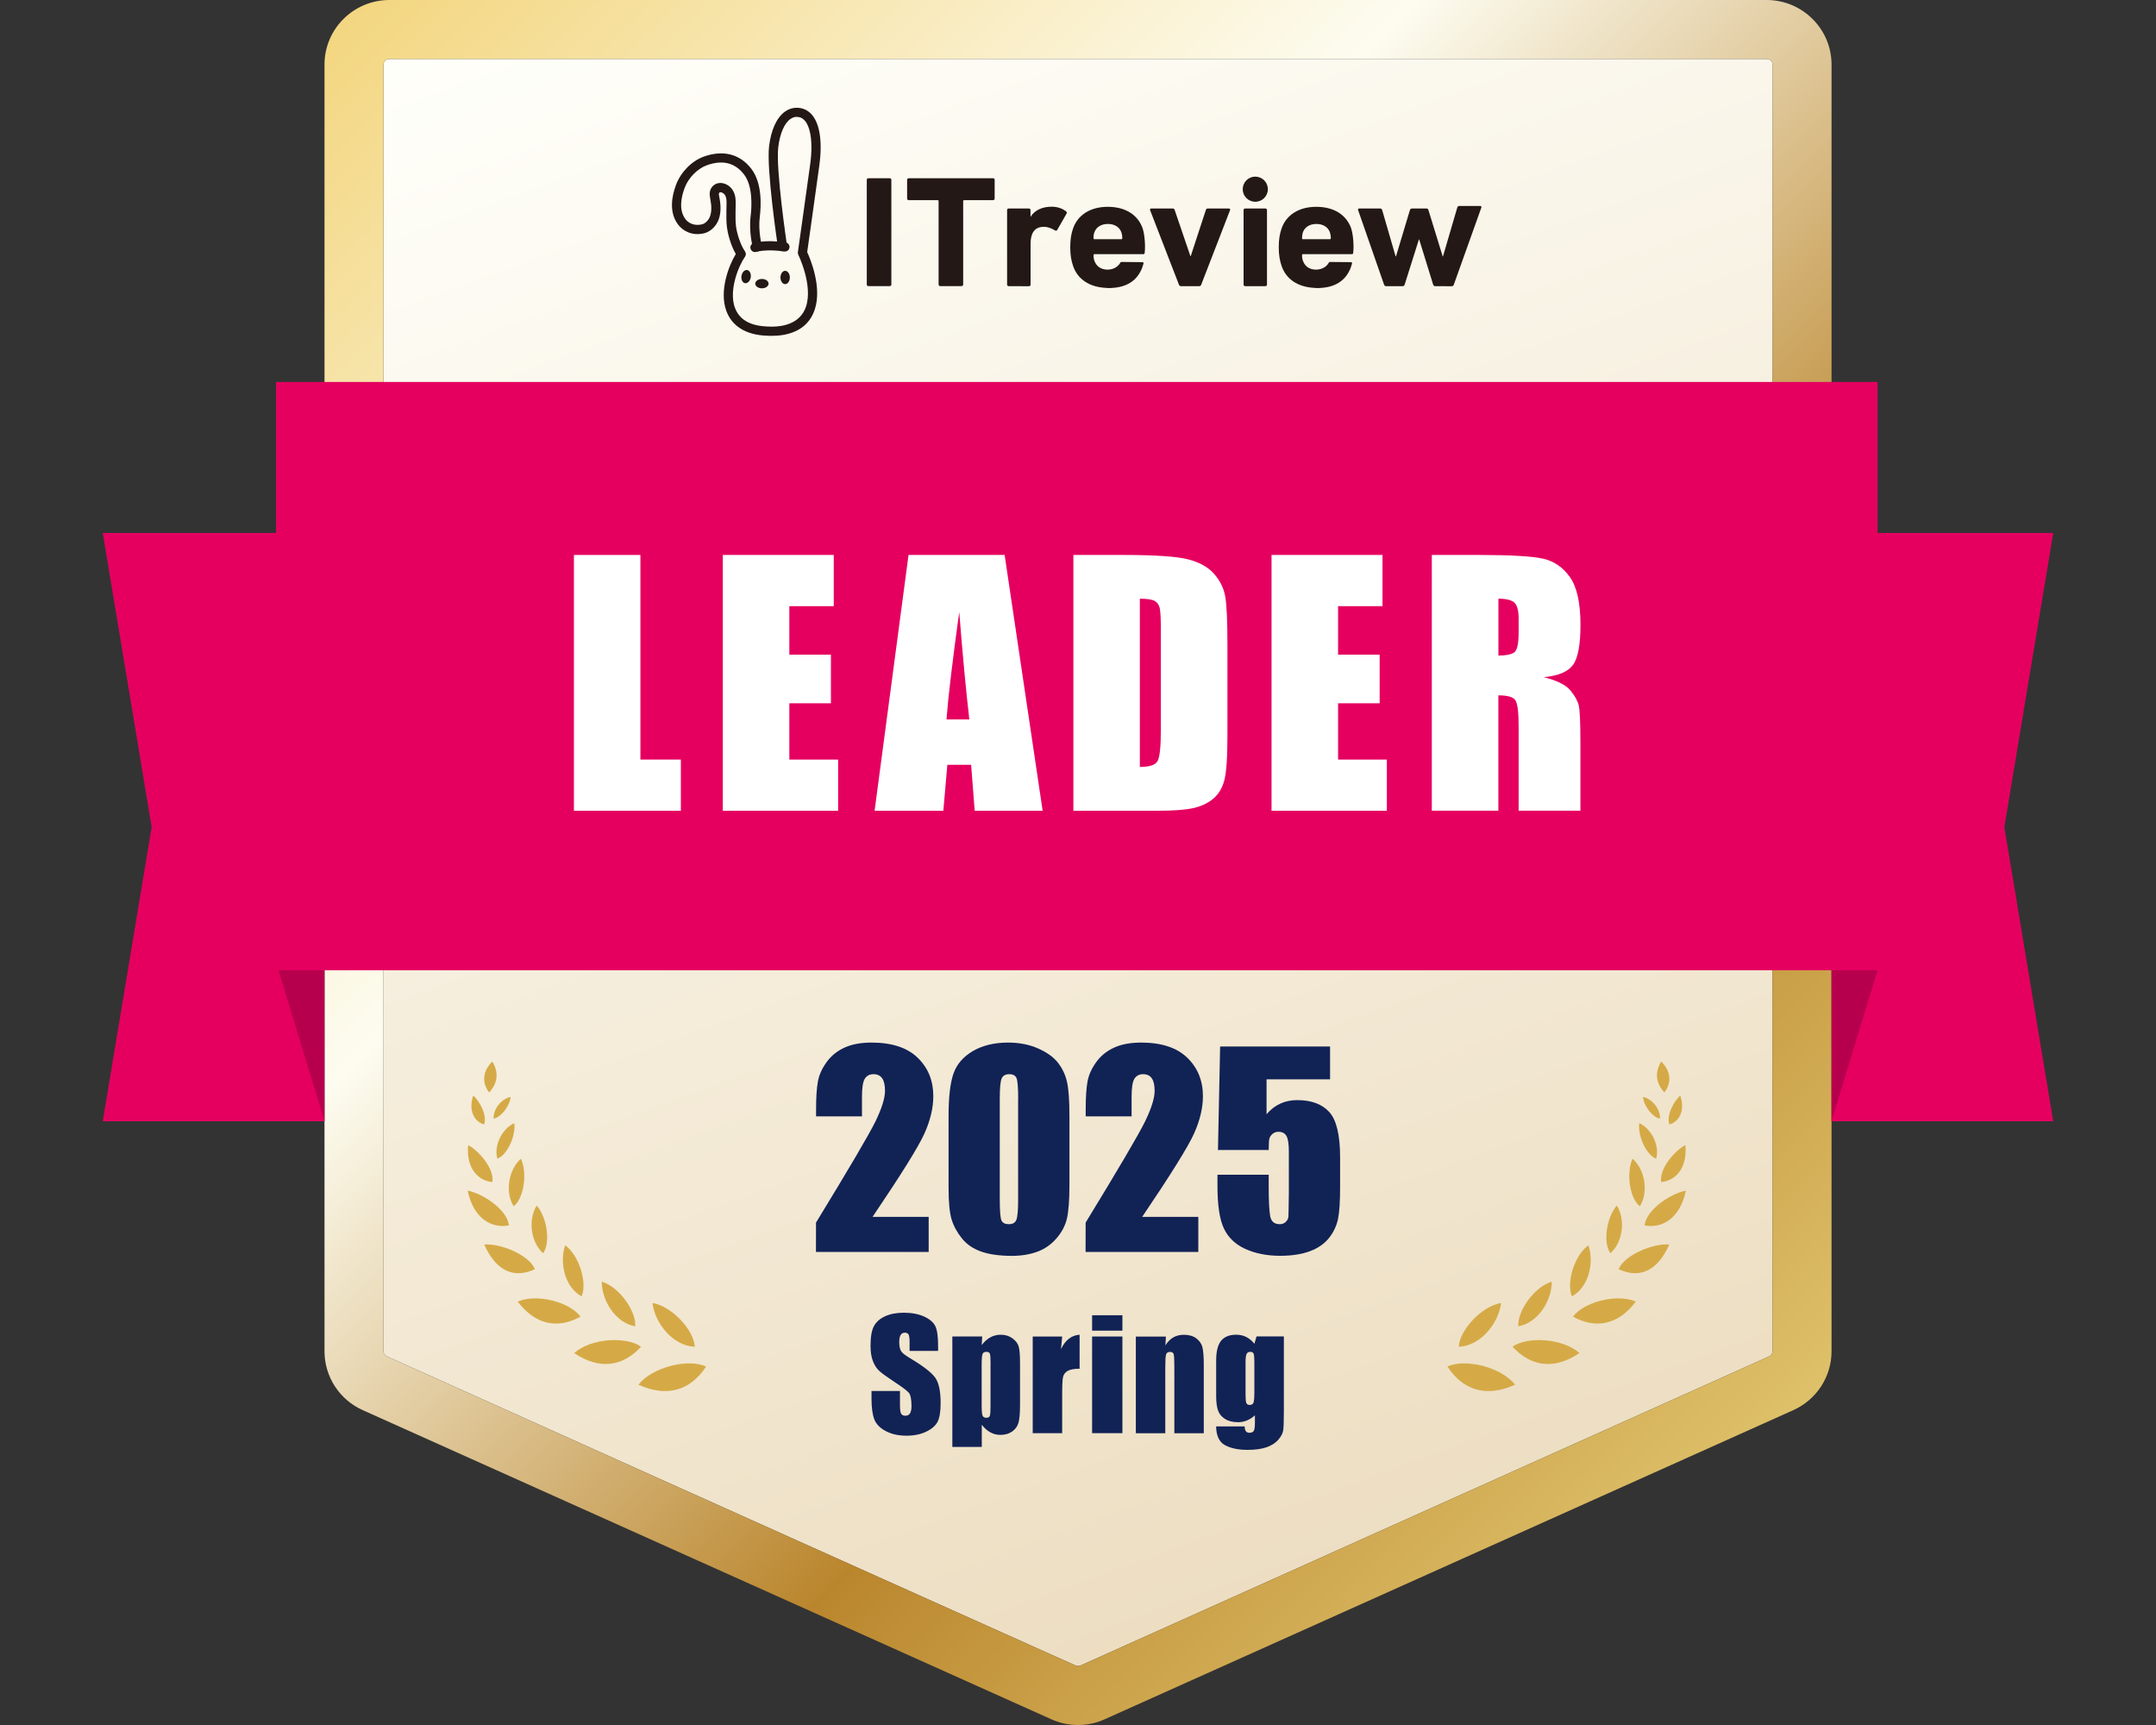<?xml version="1.0" encoding="utf-8"?>
<!-- Generator: Adobe Illustrator 27.1.1, SVG Export Plug-In . SVG Version: 6.00 Build 0)  -->
<svg version="1.1" id="レイヤー_1" xmlns="http://www.w3.org/2000/svg" xmlns:xlink="http://www.w3.org/1999/xlink" x="0px"
	 y="0px" viewBox="0 0 350 280" style="enable-background:new 0 0 350 280;" xml:space="preserve">
<rect x="0" y="0" width="350" height="280" fill="#333333" stroke="none"/>
<style type="text/css">
	.st0{fill:url(#SVGID_1_);}
	.st1{fill:url(#SVGID_00000134953204825809702340000002027951149613909148_);}
	.st2{fill:#D5AA46;}
	.st3{fill:#231815;}
	.st4{fill:#E50060;}
	.st5{fill:#FFFFFF;}
	.st6{opacity:0.2;}
	.st7{fill:#112255;}
</style>
<g>
	<linearGradient id="SVGID_1_" gradientUnits="userSpaceOnUse" x1="128.047" y1="-14.093" x2="225.003" y2="252.293">
		<stop  offset="0" style="stop-color:#FFFFFA"/>
		<stop  offset="1" style="stop-color:#EDDEC2"/>
	</linearGradient>
	<path class="st0" d="M287.21,220.16l-111.79,50.18c-0.26,0.12-0.56,0.12-0.82,0L62.79,220.16c-0.33-0.15-0.54-0.46-0.54-0.81V10.47
		c0-0.5,0.43-0.9,0.96-0.9h223.59c0.53,0,0.96,0.4,0.96,0.9v208.88C287.75,219.7,287.54,220.01,287.21,220.16z"/>
	
		<linearGradient id="SVGID_00000142155981797890841480000009650141724243160216_" gradientUnits="userSpaceOnUse" x1="59.461" y1="-0.627" x2="290.539" y2="230.451">
		<stop  offset="0" style="stop-color:#F3D680"/>
		<stop  offset="0.371" style="stop-color:#FDFCF0"/>
		<stop  offset="0.722" style="stop-color:#BA862D"/>
		<stop  offset="1" style="stop-color:#DEC16A"/>
	</linearGradient>
	<path style="fill:url(#SVGID_00000142155981797890841480000009650141724243160216_);" d="M286.79,9.57c0.53,0,0.96,0.4,0.96,0.9
		v208.88c0,0.35-0.21,0.66-0.54,0.81l-111.79,50.18c-0.13,0.06-0.27,0.09-0.41,0.09c-0.14,0-0.28-0.03-0.41-0.09L62.79,220.16
		c-0.33-0.15-0.54-0.46-0.54-0.81V10.47c0-0.5,0.43-0.9,0.96-0.9H286.79 M286.79,0H63.21C57.4,0,52.68,4.7,52.68,10.47v208.88
		c0,4.11,2.43,7.85,6.2,9.54l111.79,50.18c1.37,0.62,2.83,0.93,4.33,0.93c1.5,0,2.96-0.31,4.33-0.93l111.8-50.18
		c3.76-1.69,6.2-5.43,6.2-9.54V10.47C297.32,4.7,292.6,0,286.79,0L286.79,0z"/>
	<g>
		<g>
			<g>
				<path class="st2" d="M234.98,221.82c2.78-1.34,8.66,0.02,10.98,2.94C241.24,226.91,237.45,225.62,234.98,221.82z"/>
				<path class="st2" d="M236.81,218.6c0.15-2.68,3.67-6.57,6.87-7.1C243.27,214.86,240.3,218.48,236.81,218.6z"/>
				<path class="st2" d="M245.54,218.59c2.43-1.72,8.2-1.36,10.86,1.04C252.26,222.42,248.47,221.8,245.54,218.59z"/>
				<path class="st2" d="M246.48,215.28c-0.17-2.46,2.58-6.39,5.43-7.24C251.92,211.14,249.64,214.76,246.48,215.28z"/>
				<path class="st2" d="M255.36,213.72c1.67-2.32,7.03-3.81,10.2-2.45C262.67,215.1,259.03,215.73,255.36,213.72z"/>
				<path class="st2" d="M255.18,210.42c-0.92-2.18,0.35-6.61,2.67-8.28C258.84,204.96,257.89,208.97,255.18,210.42z"/>
				<path class="st2" d="M262.76,206.01c0.97-2.35,5.68-4.23,8.23-4C269.27,205.91,266.48,207.75,262.76,206.01z"/>
				<path class="st2" d="M261.43,203.42c-1.24-1.7-0.63-5.83,1.04-7.74C263.89,197.92,263.48,201.62,261.43,203.42z"/>
				<path class="st2" d="M266.98,198.9c0.27-2.53,4.19-5.15,6.7-5.64C272.74,197.82,269.77,199.45,266.98,198.9z"/>
				<path class="st2" d="M266.21,195.8c-1.67-1.28-2.24-5.41-1.18-7.72C267.03,189.83,267.67,193.49,266.21,195.8z"/>
				<path class="st2" d="M269.68,191.87c-0.38-2.04,2.07-5.02,3.92-6C273.94,189.66,272,191.64,269.68,191.87z"/>
				<path class="st2" d="M268.86,188.08c-1.61-0.61-3.03-3.72-2.74-5.77C268.09,183.21,269.46,185.93,268.86,188.08z"/>
				<path class="st2" d="M271.03,182.53c-0.58-1.34,0.64-3.75,1.75-4.7C273.6,180.37,272.58,182.02,271.03,182.53z"/>
				<path class="st2" d="M270.19,177.33c1.52-1.97,0.64-3.94-0.52-5.02C268.3,174.6,269.26,176.31,270.19,177.33z"/>
				<path class="st2" d="M269.48,181.57c-1.19-0.17-2.65-2.07-2.76-3.52C268.2,178.36,269.55,180.01,269.48,181.57z"/>
			</g>
		</g>
		<g>
			<g>
				<path class="st2" d="M114.62,221.82c-2.78-1.34-8.66,0.02-10.98,2.94C108.36,226.91,112.15,225.62,114.62,221.82z"/>
				<path class="st2" d="M112.79,218.6c-0.15-2.68-3.67-6.57-6.87-7.1C106.33,214.86,109.3,218.48,112.79,218.6z"/>
				<path class="st2" d="M104.07,218.59c-2.43-1.72-8.2-1.36-10.86,1.04C97.35,222.42,101.13,221.8,104.07,218.59z"/>
				<path class="st2" d="M103.12,215.28c0.17-2.46-2.58-6.39-5.43-7.24C97.68,211.14,99.97,214.76,103.12,215.28z"/>
				<path class="st2" d="M94.24,213.72c-1.67-2.32-7.03-3.81-10.2-2.45C86.94,215.1,90.57,215.73,94.24,213.72z"/>
				<path class="st2" d="M94.42,210.42c0.92-2.18-0.35-6.61-2.67-8.28C90.77,204.96,91.71,208.97,94.42,210.42z"/>
				<path class="st2" d="M86.84,206.01c-0.97-2.35-5.68-4.23-8.23-4C80.33,205.91,83.12,207.75,86.84,206.01z"/>
				<path class="st2" d="M88.17,203.42c1.24-1.7,0.63-5.83-1.04-7.74C85.71,197.92,86.13,201.62,88.17,203.42z"/>
				<path class="st2" d="M82.62,198.9c-0.27-2.53-4.19-5.15-6.7-5.64C76.86,197.82,79.83,199.45,82.62,198.9z"/>
				<path class="st2" d="M83.39,195.8c1.67-1.28,2.24-5.41,1.18-7.72C82.57,189.83,81.94,193.49,83.39,195.8z"/>
				<path class="st2" d="M79.92,191.87c0.38-2.04-2.07-5.02-3.92-6C75.66,189.66,77.6,191.64,79.92,191.87z"/>
				<path class="st2" d="M80.74,188.08c1.61-0.61,3.03-3.72,2.74-5.77C81.51,183.21,80.14,185.93,80.74,188.08z"/>
				<path class="st2" d="M78.57,182.53c0.58-1.34-0.64-3.75-1.75-4.7C76,180.37,77.02,182.02,78.57,182.53z"/>
				<path class="st2" d="M79.41,177.33c-1.52-1.97-0.64-3.94,0.52-5.02C81.3,174.6,80.34,176.31,79.41,177.33z"/>
				<path class="st2" d="M80.13,181.57c1.19-0.17,2.65-2.07,2.76-3.52C81.41,178.36,80.05,180.01,80.13,181.57z"/>
			</g>
		</g>
	</g>
	<g>
		<g>
			<ellipse class="st3" cx="123.69" cy="46.04" rx="1.08" ry="0.76"/>
			
				<ellipse transform="matrix(0.161 -0.987 0.987 0.161 57.295 157.214)" class="st3" cx="121.12" cy="44.91" rx="1.08" ry="0.76"/>
			<ellipse class="st3" cx="127.46" cy="45.04" rx="0.76" ry="1.08"/>
			<path class="st3" d="M125.34,54.51c-1.45,0-5.88,0-7.4-3.97c-1.25-3.26,0.37-7.45,1.51-9.31c-0.89-1.53-1.33-3.45-1.44-4.33
				c-0.11-0.86-0.1-1.76-0.09-2.63c0-0.18,0.01-0.36,0.01-0.54c0-0.13,0-0.25,0.01-0.38c0.02-0.66,0.03-1.28-0.27-1.72
				c-0.16-0.24-0.5-0.44-0.73-0.43c-0.07,0-0.13,0.01-0.21,0.14c-0.07,0.11,0,0.48,0.05,0.69l0.02,0.1c0.26,1.38,0.22,2.52-0.13,3.5
				c-0.33,0.91-1.19,1.96-2.38,2.24c-1.98,0.47-3.48-0.43-4.22-1.43c-1.51-2.02-1.01-4.62-0.32-6.45c0.77-2.06,2.53-3.85,4.48-4.56
				c3.14-1.14,5.89-0.44,7.74,1.97c1.75,2.28,1.61,5.88,1.37,7.82c-0.28,2.31,0.32,4.6,0.33,4.62c0.11,0.4-0.13,0.81-0.52,0.92
				c-0.4,0.11-0.81-0.13-0.92-0.52c-0.03-0.1-0.69-2.58-0.37-5.2c0.17-1.38,0.4-4.81-1.08-6.73c-1.47-1.91-3.5-2.4-6.05-1.48
				c-1.53,0.56-2.98,2.04-3.59,3.68c-0.55,1.48-0.98,3.55,0.12,5.04c0.46,0.62,1.4,1.17,2.68,0.87c0.61-0.14,1.13-0.76,1.32-1.29
				c0.26-0.72,0.28-1.61,0.07-2.72l-0.02-0.1c-0.09-0.46-0.22-1.15,0.14-1.75c0.32-0.54,0.84-0.84,1.45-0.86
				c0.75-0.02,1.55,0.42,2,1.09c0.57,0.84,0.54,1.77,0.53,2.59c0,0.12-0.01,0.24-0.01,0.36c0,0.18,0,0.37-0.01,0.55
				c-0.01,0.82-0.02,1.67,0.07,2.42c0.12,0.97,0.62,2.87,1.47,4.11c0.18,0.26,0.17,0.6-0.01,0.86c-0.49,0.69-1.18,2.07-1.59,3.61
				c-0.34,1.28-0.63,3.14-0.02,4.72c1.03,2.7,3.92,3.01,6,3.01c1.66,0,4.58-0.42,5.52-3.26c1.15-3.48-1.23-8.35-1.25-8.4
				c-0.07-0.14-0.09-0.29-0.07-0.44c0.01-0.1,1.43-10.09,2.01-14.36c0.56-4.15-0.16-7.18-1.78-7.54c-0.53-0.12-1.01-0.02-1.45,0.3
				c-0.99,0.7-1.71,2.38-1.97,4.61c-0.42,3.54,1.41,15.86,1.43,15.99c0.06,0.41-0.22,0.79-0.63,0.85c-0.41,0.06-0.79-0.22-0.85-0.63
				c-0.08-0.52-1.88-12.65-1.44-16.38c0.32-2.68,1.24-4.69,2.59-5.65c0.79-0.56,1.7-0.74,2.64-0.54c2.54,0.56,3.64,4,2.94,9.2
				c-0.53,3.92-1.77,12.64-1.98,14.15c0.49,1.06,2.44,5.67,1.23,9.32C131.05,53.96,127.4,54.52,125.34,54.51L125.34,54.51z"/>
			<path class="st3" d="M122.56,40.92c-0.33,0-0.63-0.22-0.72-0.56c-0.11-0.4,0.13-0.81,0.53-0.91c0.82-0.22,1.61-0.3,2.82-0.3
				c0.01,0,0.02,0,0.03,0c0.06,0,1.37,0.05,2.32,0.2c0.41,0.06,0.69,0.45,0.62,0.85c-0.06,0.41-0.45,0.68-0.85,0.62
				c-0.81-0.13-1.99-0.18-2.13-0.18c-1.07,0-1.75,0.07-2.43,0.25C122.69,40.91,122.62,40.92,122.56,40.92L122.56,40.92z"/>
		</g>
		<g>
			<path class="st3" d="M140.71,29.2c0-0.16,0.11-0.27,0.27-0.27h3.45c0.16,0,0.27,0.11,0.27,0.27v16.97c0,0.16-0.11,0.27-0.27,0.27
				h-3.45c-0.16,0-0.27-0.11-0.27-0.27V29.2z"/>
			<path class="st3" d="M152.64,46.44c-0.16,0-0.27-0.11-0.27-0.27V32.65c0-0.11-0.05-0.16-0.16-0.16h-4.68
				c-0.16,0-0.27-0.11-0.27-0.27V29.2c0-0.16,0.11-0.27,0.27-0.27h13.67c0.16,0,0.27,0.11,0.27,0.27v3.02
				c0,0.16-0.11,0.27-0.27,0.27h-4.68c-0.11,0-0.16,0.06-0.16,0.16v13.52c0,0.16-0.11,0.27-0.27,0.27H152.64z"/>
			<path class="st3" d="M163.76,46.45c-0.16,0-0.27-0.1-0.27-0.26V34.1c0-0.16,0.11-0.26,0.27-0.26h3.26c0.16,0,0.27,0.11,0.27,0.26
				v1.07h0.03c0.63-1.02,1.82-1.62,3.43-1.62c0.87,0,1.74,0.29,2.31,0.76c0.14,0.1,0.16,0.21,0.08,0.37l-1.52,2.66
				c-0.11,0.13-0.22,0.13-0.38,0.05c-0.63-0.39-1.25-0.6-1.9-0.57c-1.41,0.05-2.04,1.04-2.04,2.74v6.64c0,0.16-0.11,0.26-0.27,0.26
				L163.76,46.45L163.76,46.45z"/>
			<path class="st3" d="M191.71,46.45c-0.16,0-0.27-0.1-0.33-0.26l-4.68-12.09c-0.05-0.16,0.03-0.26,0.22-0.26h3.43
				c0.19,0,0.3,0.08,0.35,0.26l2.55,7.48h0.05l2.45-7.48c0.05-0.18,0.16-0.26,0.35-0.26h3.37c0.19,0,0.27,0.11,0.22,0.26
				l-4.68,12.09c-0.06,0.16-0.16,0.26-0.33,0.26H191.71z"/>
			<path class="st3" d="M202.15,46.45c-0.16,0-0.27-0.1-0.27-0.26V34.1c0-0.16,0.11-0.26,0.27-0.26h3.26c0.16,0,0.27,0.11,0.27,0.26
				v12.09c0,0.16-0.11,0.26-0.27,0.26H202.15z"/>
			<path class="st3" d="M232.98,46.45c-0.16,0-0.27-0.1-0.33-0.26l-2.26-7.32h-0.05l-2.31,7.32c-0.05,0.16-0.16,0.26-0.33,0.26
				h-2.69c-0.16,0-0.27-0.1-0.33-0.26l-4.21-12.09c-0.05-0.16,0.03-0.26,0.19-0.26h3.34c0.22,0,0.33,0.08,0.38,0.26l2.18,7.51h0.06
				l2.26-7.51c0.05-0.18,0.19-0.26,0.38-0.26h2.28c0.19,0,0.3,0.08,0.35,0.26l2.31,7.51h0.05l2.32-7.92
				c0.05-0.18,0.16-0.26,0.35-0.26h3.34c0.19,0,0.27,0.11,0.22,0.26l-4.47,12.51c-0.06,0.16-0.16,0.26-0.33,0.26L232.98,46.45
				L232.98,46.45z"/>
			<path class="st3" d="M215.89,42.52c-0.07,0-0.14,0.04-0.17,0.11c-0.56,1.03-1.69,1.13-2.03,1.14c-1.34-0.01-1.91-0.72-2.18-1.45
				c-0.08-0.21-0.15-0.55-0.14-0.92c0-0.09,0.07-0.15,0.16-0.15h3.82h0.69h3.44c0.1,0,0.18-0.07,0.19-0.16
				c0.03-0.28,0.08-0.8,0.05-1.49c-0.02-0.68-0.13-1.78-0.36-2.49c-0.76-2.21-2.77-3.54-5.68-3.54c-2.8,0-4.89,1.3-5.65,3.57
				c-0.27,0.78-0.44,1.69-0.44,3.02c0,1.3,0.19,2.21,0.46,3c0.72,2.14,2.62,3.44,5.35,3.57c0.14,0.02,0.29,0.03,0.47,0.03
				c0.16,0,0.32-0.01,0.47-0.02c3.38-0.17,4.67-2.14,5.15-3.97c0.03-0.11-0.06-0.22-0.18-0.22L215.89,42.52L215.89,42.52z
				 M211.5,37.73c0.3-0.86,1.11-1.38,2.2-1.38c1.09,0,1.9,0.52,2.2,1.38c0.08,0.26,0.14,0.55,0.14,0.94c0,0.1-0.05,0.16-0.16,0.16
				h-4.35c-0.11,0-0.16-0.05-0.16-0.16C211.37,38.27,211.42,37.99,211.5,37.73L211.5,37.73z"/>
			<path class="st3" d="M182.04,42.52c-0.07,0-0.14,0.04-0.17,0.11c-0.56,1.03-1.69,1.13-2.03,1.14c-1.34-0.01-1.91-0.72-2.18-1.45
				c-0.08-0.21-0.15-0.55-0.14-0.92c0-0.09,0.07-0.15,0.16-0.15h3.82h0.69h3.44c0.1,0,0.18-0.07,0.19-0.16
				c0.03-0.28,0.08-0.8,0.05-1.49c-0.02-0.68-0.13-1.78-0.36-2.49c-0.76-2.21-2.77-3.54-5.68-3.54c-2.8,0-4.89,1.3-5.65,3.57
				c-0.27,0.78-0.44,1.69-0.44,3.02c0,1.3,0.19,2.21,0.46,3c0.72,2.14,2.62,3.44,5.35,3.57c0.14,0.02,0.29,0.03,0.47,0.03
				c0.16,0,0.32-0.01,0.47-0.02c3.38-0.17,4.67-2.14,5.15-3.97c0.03-0.11-0.06-0.22-0.18-0.22L182.04,42.52L182.04,42.52z
				 M177.65,37.73c0.3-0.86,1.11-1.38,2.2-1.38s1.9,0.52,2.2,1.38c0.08,0.26,0.14,0.55,0.14,0.94c0,0.1-0.05,0.16-0.16,0.16h-4.35
				c-0.11,0-0.16-0.05-0.16-0.16C177.51,38.27,177.56,37.99,177.65,37.73L177.65,37.73z"/>
			<circle class="st3" cx="203.78" cy="30.71" r="2.04"/>
		</g>
	</g>
	<g>
		<g>
			<polygon class="st4" points="333.32,182 297.32,182 297.32,86.51 333.32,86.51 325.38,134.26 			"/>
		</g>
		<g>
			<rect x="44.8" y="62" class="st4" width="260" height="95.49"/>
		</g>
		<g>
			<path class="st5" d="M103.96,90.08v33.21h6.57v8.31H93.17V90.08H103.96z"/>
			<path class="st5" d="M117.35,90.08h18v8.31h-7.21v7.87h6.75v7.9h-6.75v9.13h7.92v8.31h-18.72V90.08z"/>
			<path class="st5" d="M163.09,90.08l6.17,41.52h-11.03l-0.58-7.46h-3.86l-0.65,7.46h-11.16l5.51-41.52H163.09z M157.36,116.78
				c-0.55-4.7-1.09-10.52-1.64-17.44c-1.1,7.95-1.79,13.76-2.07,17.44H157.36z"/>
			<path class="st5" d="M174.25,90.08h8.08c5.21,0,8.74,0.24,10.58,0.72c1.84,0.48,3.24,1.27,4.19,2.36
				c0.96,1.09,1.56,2.31,1.8,3.65c0.24,1.34,0.36,3.98,0.36,7.91v14.54c0,3.73-0.17,6.22-0.53,7.48c-0.35,1.26-0.96,2.24-1.83,2.95
				c-0.87,0.71-1.95,1.21-3.23,1.49s-3.21,0.42-5.8,0.42h-13.62V90.08z M185.04,97.18v27.31c1.56,0,2.51-0.31,2.87-0.94
				c0.36-0.62,0.54-2.32,0.54-5.09v-16.13c0-1.88-0.06-3.09-0.18-3.62c-0.12-0.53-0.39-0.92-0.82-1.17
				C187.03,97.31,186.22,97.18,185.04,97.18z"/>
			<path class="st5" d="M206.43,90.08h18v8.31h-7.21v7.87h6.75v7.9h-6.75v9.13h7.92v8.31h-18.72V90.08z"/>
			<path class="st5" d="M232.46,90.08h7.64c5.09,0,8.54,0.2,10.35,0.59c1.8,0.39,3.27,1.4,4.41,3.01c1.14,1.62,1.71,4.19,1.71,7.73
				c0,3.23-0.4,5.4-1.21,6.51c-0.8,1.11-2.38,1.78-4.75,2c2.14,0.53,3.57,1.24,4.31,2.13c0.74,0.89,1.19,1.71,1.37,2.45
				c0.18,0.74,0.27,2.79,0.27,6.14v10.95h-10.03v-13.8c0-2.22-0.18-3.6-0.53-4.13c-0.35-0.53-1.27-0.79-2.76-0.79v18.72h-10.8V90.08
				z M243.25,97.18v9.23c1.21,0,2.06-0.17,2.55-0.5c0.49-0.33,0.73-1.41,0.73-3.24v-2.28c0-1.32-0.24-2.18-0.71-2.59
				C245.36,97.39,244.5,97.18,243.25,97.18z"/>
		</g>
		<polygon class="st6" points="297.32,182 297.32,157.49 304.8,157.49 		"/>
		<g>
			<polygon class="st4" points="16.68,182 52.68,182 52.68,86.51 16.68,86.51 24.62,134.26 			"/>
		</g>
		<polygon class="st6" points="52.68,182 52.68,157.49 45.2,157.49 		"/>
	</g>
	<g>
		<path class="st7" d="M150.76,197.53v5.68h-18.3l0.01-4.76c5.42-8.87,8.64-14.35,9.67-16.46c1.02-2.11,1.53-3.75,1.53-4.93
			c0-0.91-0.15-1.58-0.46-2.03c-0.31-0.45-0.78-0.67-1.41-0.67c-0.63,0-1.1,0.25-1.41,0.74s-0.46,1.48-0.46,2.94v3.17h-7.45V180
			c0-1.87,0.1-3.34,0.29-4.42s0.67-2.14,1.42-3.18c0.75-1.04,1.74-1.83,2.94-2.37c1.21-0.54,2.66-0.8,4.34-0.8
			c3.31,0,5.81,0.82,7.5,2.46c1.7,1.64,2.54,3.72,2.54,6.23c0,1.91-0.48,3.93-1.43,6.05c-0.95,2.13-3.76,6.64-8.43,13.55H150.76z"/>
		<path class="st7" d="M173.61,181.16v11.12c0,2.53-0.14,4.36-0.41,5.52s-0.84,2.23-1.71,3.23s-1.91,1.72-3.13,2.16
			s-2.59,0.66-4.1,0.66c-1.99,0-3.64-0.23-4.96-0.69c-1.32-0.46-2.37-1.18-3.15-2.15c-0.78-0.97-1.34-2-1.67-3.08
			c-0.33-1.08-0.49-2.79-0.49-5.14v-11.63c0-3.06,0.26-5.35,0.79-6.88s1.58-2.75,3.15-3.67c1.57-0.92,3.48-1.38,5.71-1.38
			c1.83,0,3.46,0.32,4.9,0.96c1.44,0.64,2.52,1.42,3.23,2.34c0.71,0.92,1.2,1.96,1.45,3.11
			C173.48,176.79,173.61,178.63,173.61,181.16z M165.29,178.36c0-1.77-0.09-2.88-0.26-3.33c-0.17-0.45-0.57-0.67-1.2-0.67
			c-0.62,0-1.03,0.24-1.23,0.71c-0.2,0.47-0.3,1.57-0.3,3.28v16.26c0,1.94,0.09,3.1,0.28,3.5c0.19,0.4,0.59,0.6,1.2,0.6
			s1.02-0.23,1.21-0.7c0.19-0.47,0.29-1.52,0.29-3.15V178.36z"/>
		<path class="st7" d="M194.53,197.53v5.68h-18.3l0.01-4.76c5.42-8.87,8.64-14.35,9.67-16.46c1.02-2.11,1.53-3.75,1.53-4.93
			c0-0.91-0.15-1.58-0.46-2.03c-0.31-0.45-0.78-0.67-1.41-0.67c-0.63,0-1.1,0.25-1.41,0.74c-0.31,0.49-0.46,1.48-0.46,2.94v3.17
			h-7.45V180c0-1.87,0.1-3.34,0.29-4.42c0.19-1.08,0.67-2.14,1.42-3.18c0.75-1.04,1.74-1.83,2.94-2.37s2.66-0.8,4.34-0.8
			c3.31,0,5.81,0.82,7.5,2.46c1.69,1.64,2.54,3.72,2.54,6.23c0,1.91-0.48,3.93-1.43,6.05c-0.95,2.13-3.76,6.64-8.43,13.55H194.53z"
			/>
		<path class="st7" d="M215.92,169.87v5.33h-10.31v5.66c1.29-1.52,2.95-2.29,4.98-2.29c2.29,0,4.03,0.64,5.2,1.93
			c1.17,1.28,1.76,3.75,1.76,7.4v4.76c0,2.36-0.11,4.09-0.34,5.2s-0.71,2.13-1.45,3.07c-0.74,0.94-1.77,1.66-3.1,2.16
			c-1.33,0.5-2.94,0.75-4.85,0.75c-2.14,0-4.03-0.38-5.66-1.12c-1.63-0.75-2.79-1.86-3.48-3.35c-0.69-1.48-1.03-3.78-1.03-6.88
			v-1.81h8.32v2.08c0,2.16,0.08,3.69,0.23,4.59c0.15,0.91,0.67,1.36,1.56,1.36c0.41,0,0.75-0.13,1-0.39s0.39-0.54,0.41-0.84
			c0.02-0.3,0.04-1.61,0.07-3.93v-6.61c0-1.25-0.13-2.1-0.39-2.55s-0.69-0.68-1.3-0.68c-0.38,0-0.71,0.12-0.97,0.35
			c-0.26,0.23-0.43,0.48-0.5,0.75s-0.11,0.89-0.11,1.86h-8.24l0.35-16.8H215.92z"/>
	</g>
	<g>
		<path class="st7" d="M152.28,219.28h-4.62v-1.42c0-0.66-0.06-1.08-0.18-1.27c-0.12-0.18-0.32-0.27-0.59-0.27
			c-0.3,0-0.53,0.12-0.68,0.37c-0.15,0.25-0.23,0.62-0.23,1.11c0,0.64,0.09,1.12,0.26,1.44c0.17,0.32,0.63,0.71,1.41,1.17
			c2.22,1.32,3.61,2.4,4.19,3.24c0.58,0.84,0.86,2.2,0.86,4.08c0,1.36-0.16,2.37-0.48,3.02s-0.94,1.19-1.85,1.63
			s-1.98,0.66-3.19,0.66c-1.33,0-2.47-0.25-3.41-0.76c-0.94-0.5-1.56-1.15-1.85-1.93c-0.29-0.78-0.44-1.89-0.44-3.32v-1.25h4.62
			v2.33c0,0.72,0.07,1.18,0.2,1.38c0.13,0.21,0.36,0.31,0.69,0.31s0.58-0.13,0.74-0.39c0.16-0.26,0.24-0.65,0.24-1.16
			c0-1.13-0.15-1.86-0.46-2.21c-0.32-0.35-1.09-0.93-2.33-1.74c-1.24-0.82-2.06-1.42-2.46-1.79c-0.4-0.37-0.74-0.88-1-1.54
			s-0.4-1.49-0.4-2.51c0-1.47,0.19-2.54,0.56-3.22c0.37-0.68,0.98-1.21,1.82-1.59c0.84-0.38,1.85-0.57,3.03-0.57
			c1.29,0,2.4,0.21,3.31,0.63s1.51,0.94,1.81,1.58c0.3,0.63,0.44,1.71,0.44,3.24V219.28z"/>
		<path class="st7" d="M159.45,216.94l-0.08,1.39c0.43-0.56,0.89-0.98,1.41-1.26c0.51-0.28,1.07-0.42,1.68-0.42
			c0.74,0,1.38,0.2,1.92,0.6s0.88,0.86,1.01,1.38c0.13,0.52,0.2,1.4,0.2,2.65v6.61c0,1.43-0.08,2.44-0.25,3.04s-0.52,1.08-1.04,1.44
			c-0.52,0.36-1.16,0.54-1.9,0.54c-0.59,0-1.14-0.14-1.64-0.42c-0.5-0.28-0.97-0.69-1.38-1.23v3.6h-4.78v-17.93H159.45z
			 M160.81,221.5c0-0.97-0.04-1.56-0.11-1.76c-0.07-0.21-0.27-0.31-0.59-0.31c-0.32,0-0.52,0.12-0.61,0.36
			c-0.09,0.24-0.14,0.81-0.14,1.71v6.5c0,0.95,0.05,1.54,0.14,1.77c0.09,0.24,0.3,0.36,0.62,0.36c0.31,0,0.5-0.11,0.57-0.33
			c0.08-0.22,0.11-0.74,0.11-1.58V221.5z"/>
		<path class="st7" d="M172.43,216.94l-0.19,2.06c0.69-1.48,1.7-2.26,3.02-2.35v5.52c-0.88,0-1.52,0.12-1.93,0.35
			c-0.41,0.24-0.66,0.57-0.76,0.99s-0.14,1.39-0.14,2.92v6.2h-4.78v-15.69H172.43z"/>
		<path class="st7" d="M182.21,213.49v2.5h-4.92v-2.5H182.21z M182.21,216.94v15.69h-4.92v-15.69H182.21z"/>
		<path class="st7" d="M189.27,216.94l-0.08,1.45c0.35-0.58,0.77-1.01,1.27-1.3s1.08-0.43,1.73-0.43c0.82,0,1.49,0.19,2.01,0.58
			c0.52,0.39,0.86,0.87,1,1.46c0.15,0.59,0.22,1.57,0.22,2.94v11h-4.78v-10.87c0-1.08-0.04-1.74-0.11-1.97
			c-0.07-0.24-0.27-0.36-0.59-0.36c-0.34,0-0.55,0.14-0.64,0.41c-0.09,0.27-0.13,1-0.13,2.18v10.61h-4.78v-15.69H189.27z"/>
		<path class="st7" d="M208.42,216.94v12.09c0,1.63-0.04,2.69-0.11,3.16c-0.08,0.48-0.34,0.98-0.8,1.51s-1.09,0.94-1.91,1.22
			c-0.82,0.28-1.84,0.42-3.08,0.42c-1.52,0-2.74-0.26-3.67-0.77s-1.4-1.53-1.43-3.04h4.64c0,0.69,0.25,1.04,0.76,1.04
			c0.36,0,0.6-0.11,0.72-0.32s0.18-0.66,0.18-1.34v-1.18c-0.41,0.37-0.84,0.65-1.3,0.84c-0.45,0.19-0.93,0.28-1.42,0.28
			c-0.86,0-1.57-0.17-2.12-0.52c-0.56-0.35-0.94-0.8-1.14-1.37c-0.21-0.56-0.31-1.37-0.31-2.41v-5.7c0-1.49,0.27-2.56,0.8-3.22
			c0.54-0.65,1.35-0.98,2.45-0.98c0.6,0,1.15,0.12,1.64,0.37c0.49,0.25,0.93,0.61,1.32,1.1l0.34-1.19H208.42z M203.63,221.1
			c0-0.72-0.04-1.17-0.12-1.37c-0.08-0.2-0.27-0.3-0.55-0.3c-0.28,0-0.47,0.11-0.59,0.34c-0.11,0.23-0.17,0.67-0.17,1.33v5.27
			c0,0.7,0.04,1.16,0.13,1.37c0.09,0.21,0.27,0.31,0.54,0.31c0.32,0,0.52-0.13,0.62-0.38c0.09-0.25,0.14-0.82,0.14-1.72V221.1z"/>
	</g>
</g>
</svg>
